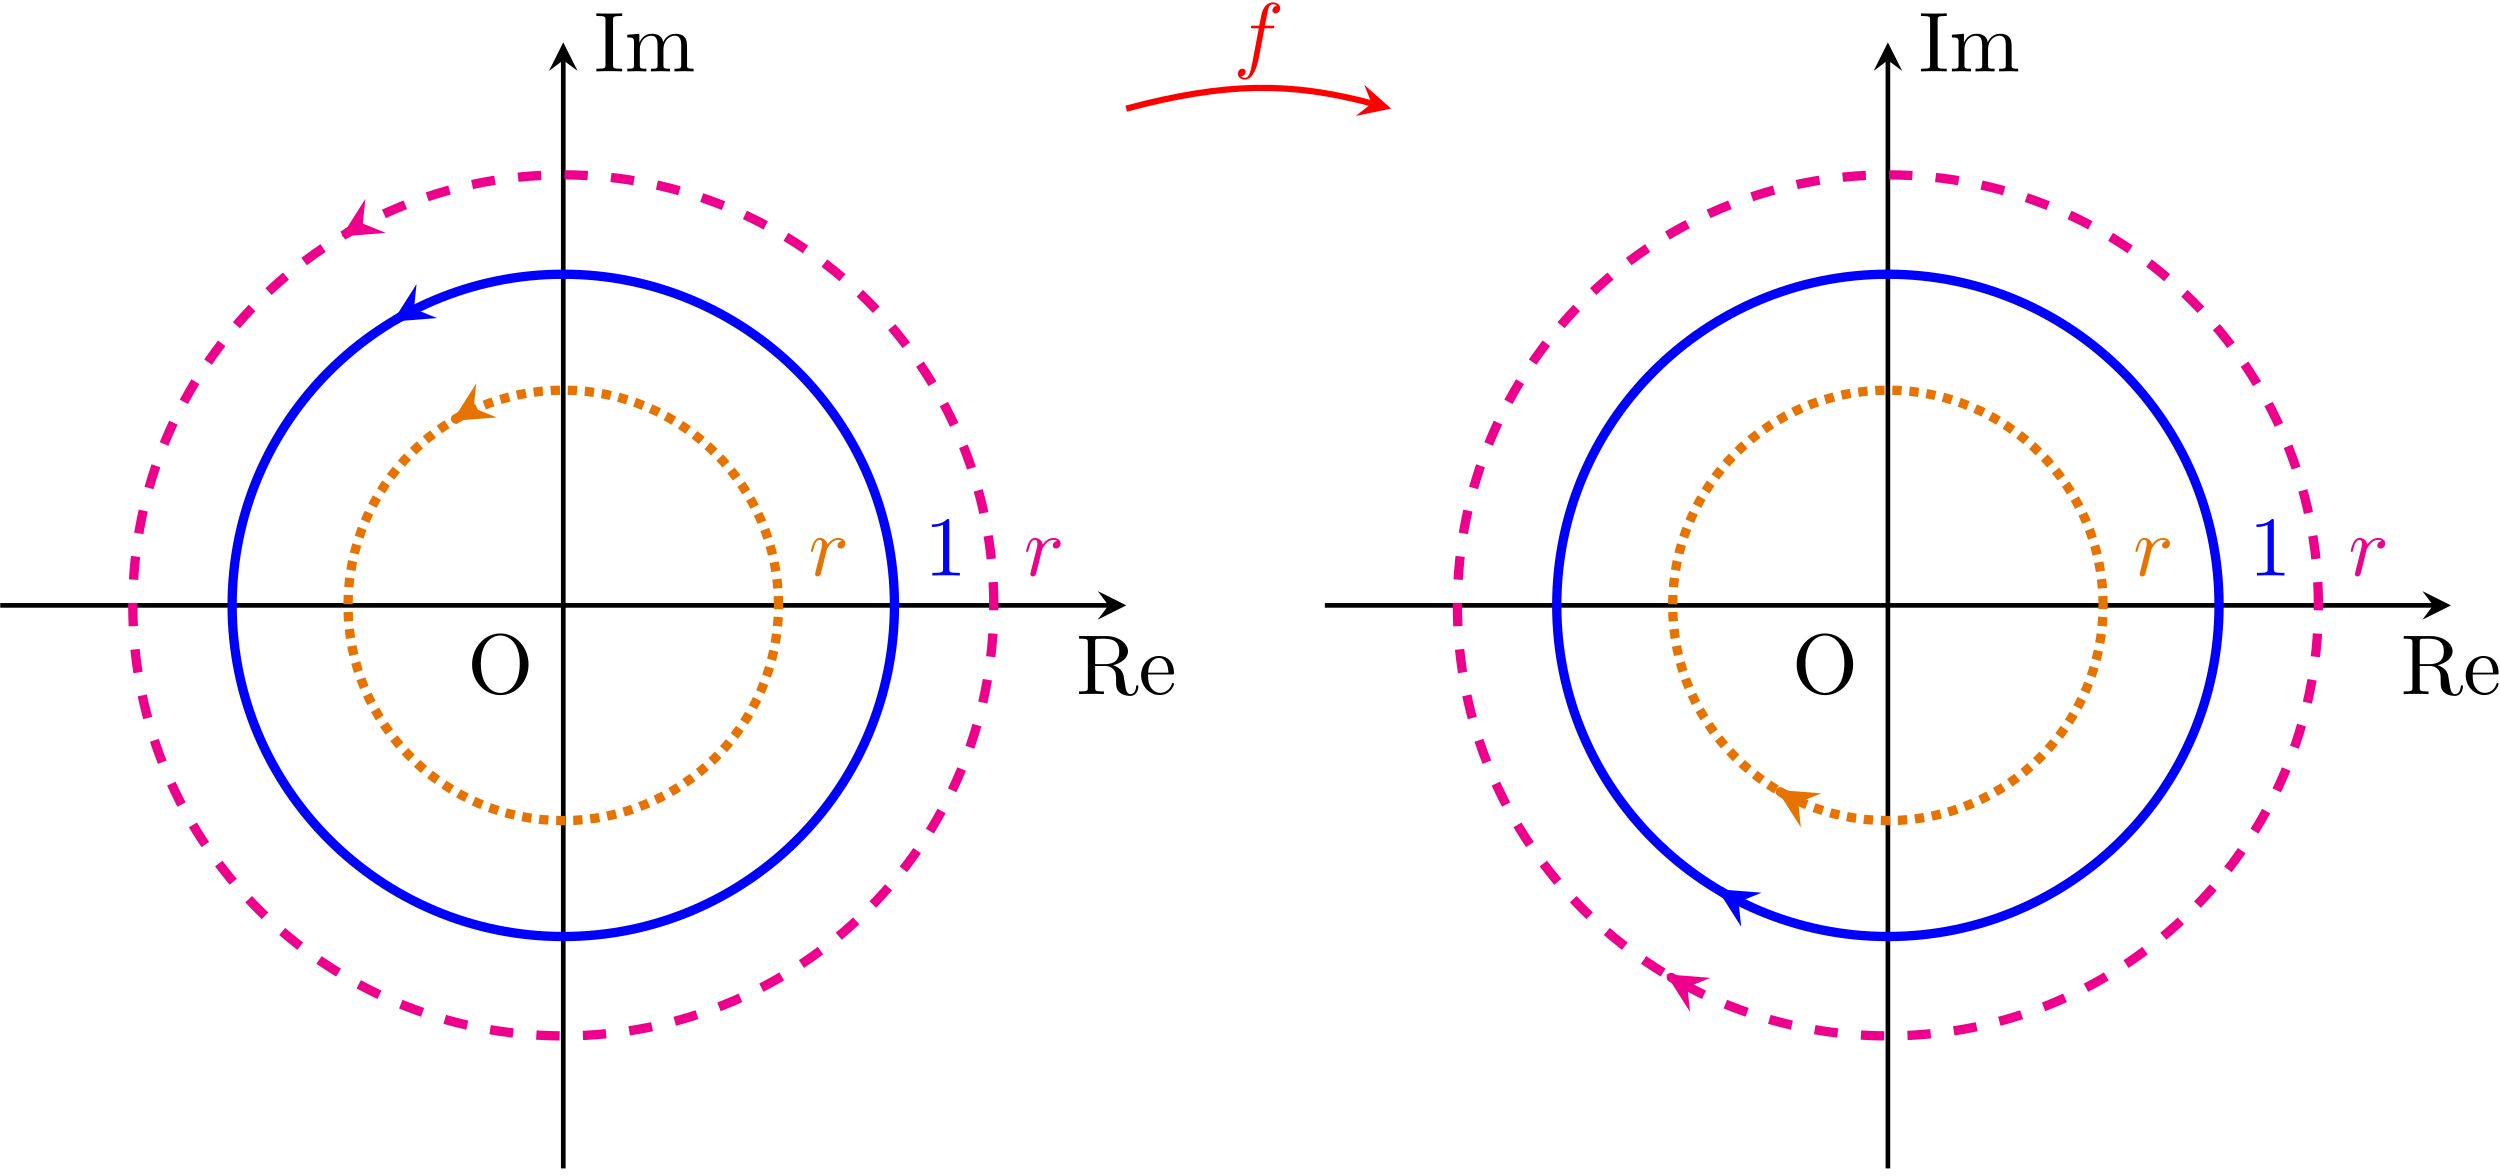 <?xml version="1.0" encoding="UTF-8"?> <svg xmlns="http://www.w3.org/2000/svg" xmlns:xlink="http://www.w3.org/1999/xlink" width="321pt" height="151pt" viewBox="0 0 321 151" version="1.1"><defs><g><symbol overflow="visible" id="glyph0-0"><path style="stroke:none;" d=""></path></symbol><symbol overflow="visible" id="glyph0-1"><path style="stroke:none;" d="M 7.859 -3.703 C 7.859 -5.922 6.219 -7.688 4.234 -7.688 C 2.281 -7.688 0.609 -5.938 0.609 -3.703 C 0.609 -1.469 2.297 0.234 4.234 0.234 C 6.219 0.234 7.859 -1.5 7.859 -3.703 Z M 4.25 -0.047 C 3.203 -0.047 1.734 -1 1.734 -3.844 C 1.734 -6.672 3.328 -7.422 4.234 -7.422 C 5.188 -7.422 6.734 -6.641 6.734 -3.844 C 6.734 -0.953 5.25 -0.047 4.25 -0.047 Z M 4.25 -0.047 "></path></symbol><symbol overflow="visible" id="glyph0-2"><path style="stroke:none;" d="M 2.438 -3.844 L 2.438 -6.672 C 2.438 -6.922 2.438 -7.062 2.688 -7.094 C 2.797 -7.109 3.109 -7.109 3.328 -7.109 C 4.312 -7.109 5.531 -7.062 5.531 -5.484 C 5.531 -4.734 5.266 -3.844 3.656 -3.844 Z M 4.75 -3.703 C 5.797 -3.969 6.656 -4.641 6.656 -5.484 C 6.656 -6.531 5.406 -7.453 3.812 -7.453 L 0.375 -7.453 L 0.375 -7.109 L 0.641 -7.109 C 1.484 -7.109 1.5 -6.984 1.5 -6.594 L 1.5 -0.844 C 1.5 -0.453 1.484 -0.344 0.641 -0.344 L 0.375 -0.344 L 0.375 0 C 0.781 -0.031 1.547 -0.031 1.969 -0.031 C 2.406 -0.031 3.172 -0.031 3.562 0 L 3.562 -0.344 L 3.297 -0.344 C 2.469 -0.344 2.438 -0.453 2.438 -0.844 L 2.438 -3.609 L 3.703 -3.609 C 3.875 -3.609 4.328 -3.609 4.719 -3.234 C 5.125 -2.844 5.125 -2.516 5.125 -1.781 C 5.125 -1.062 5.125 -0.625 5.578 -0.219 C 6.016 0.172 6.625 0.234 6.953 0.234 C 7.797 0.234 7.984 -0.656 7.984 -0.953 C 7.984 -1.031 7.984 -1.141 7.844 -1.141 C 7.719 -1.141 7.719 -1.047 7.703 -0.969 C 7.641 -0.203 7.266 0 6.984 0 C 6.453 0 6.375 -0.562 6.219 -1.578 L 6.078 -2.438 C 5.875 -3.141 5.344 -3.5 4.75 -3.703 Z M 4.75 -3.703 "></path></symbol><symbol overflow="visible" id="glyph0-3"><path style="stroke:none;" d="M 1.219 -2.75 C 1.281 -4.375 2.203 -4.641 2.578 -4.641 C 3.703 -4.641 3.812 -3.172 3.812 -2.75 Z M 1.203 -2.516 L 4.25 -2.516 C 4.5 -2.516 4.531 -2.516 4.531 -2.75 C 4.531 -3.828 3.938 -4.891 2.578 -4.891 C 1.312 -4.891 0.312 -3.766 0.312 -2.406 C 0.312 -0.938 1.453 0.125 2.703 0.125 C 4.031 0.125 4.531 -1.094 4.531 -1.297 C 4.531 -1.406 4.438 -1.422 4.391 -1.422 C 4.281 -1.422 4.266 -1.359 4.25 -1.281 C 3.859 -0.156 2.875 -0.156 2.766 -0.156 C 2.219 -0.156 1.781 -0.484 1.531 -0.891 C 1.203 -1.406 1.203 -2.125 1.203 -2.516 Z M 1.203 -2.516 "></path></symbol><symbol overflow="visible" id="glyph0-4"><path style="stroke:none;" d="M 2.453 -6.594 C 2.453 -6.984 2.484 -7.109 3.344 -7.109 L 3.625 -7.109 L 3.625 -7.453 C 3.25 -7.422 2.391 -7.422 1.969 -7.422 C 1.547 -7.422 0.688 -7.422 0.312 -7.453 L 0.312 -7.109 L 0.594 -7.109 C 1.453 -7.109 1.484 -6.984 1.484 -6.594 L 1.484 -0.844 C 1.484 -0.453 1.453 -0.344 0.594 -0.344 L 0.312 -0.344 L 0.312 0 C 0.688 -0.031 1.547 -0.031 1.969 -0.031 C 2.391 -0.031 3.25 -0.031 3.625 0 L 3.625 -0.344 L 3.344 -0.344 C 2.484 -0.344 2.453 -0.453 2.453 -0.844 Z M 2.453 -6.594 "></path></symbol><symbol overflow="visible" id="glyph0-5"><path style="stroke:none;" d="M 1.203 -3.75 L 1.203 -0.828 C 1.203 -0.344 1.078 -0.344 0.344 -0.344 L 0.344 0 C 0.734 -0.016 1.281 -0.031 1.578 -0.031 C 1.859 -0.031 2.438 -0.016 2.797 0 L 2.797 -0.344 C 2.078 -0.344 1.953 -0.344 1.953 -0.828 L 1.953 -2.828 C 1.953 -3.969 2.719 -4.578 3.422 -4.578 C 4.109 -4.578 4.234 -3.984 4.234 -3.375 L 4.234 -0.828 C 4.234 -0.344 4.109 -0.344 3.375 -0.344 L 3.375 0 C 3.766 -0.016 4.312 -0.031 4.609 -0.031 C 4.891 -0.031 5.469 -0.016 5.828 0 L 5.828 -0.344 C 5.109 -0.344 4.984 -0.344 4.984 -0.828 L 4.984 -2.828 C 4.984 -3.969 5.766 -4.578 6.453 -4.578 C 7.141 -4.578 7.266 -3.984 7.266 -3.375 L 7.266 -0.828 C 7.266 -0.344 7.141 -0.344 6.406 -0.344 L 6.406 0 C 6.797 -0.016 7.344 -0.031 7.641 -0.031 C 7.922 -0.031 8.5 -0.016 8.859 0 L 8.859 -0.344 C 8.297 -0.344 8.031 -0.344 8.016 -0.672 L 8.016 -2.75 C 8.016 -3.688 8.016 -4.031 7.672 -4.422 C 7.531 -4.609 7.172 -4.828 6.531 -4.828 C 5.609 -4.828 5.141 -4.172 4.953 -3.75 C 4.797 -4.703 3.984 -4.828 3.5 -4.828 C 2.703 -4.828 2.188 -4.359 1.891 -3.672 L 1.891 -4.828 L 0.344 -4.703 L 0.344 -4.359 C 1.109 -4.359 1.203 -4.281 1.203 -3.75 Z M 1.203 -3.75 "></path></symbol><symbol overflow="visible" id="glyph0-6"><path style="stroke:none;" d="M 3.203 -6.984 C 3.203 -7.234 3.203 -7.266 2.953 -7.266 C 2.281 -6.562 1.312 -6.562 0.969 -6.562 L 0.969 -6.234 C 1.188 -6.234 1.828 -6.234 2.406 -6.516 L 2.406 -0.859 C 2.406 -0.469 2.359 -0.344 1.391 -0.344 L 1.031 -0.344 L 1.031 0 C 1.422 -0.031 2.359 -0.031 2.797 -0.031 C 3.234 -0.031 4.188 -0.031 4.562 0 L 4.562 -0.344 L 4.219 -0.344 C 3.234 -0.344 3.203 -0.453 3.203 -0.859 Z M 3.203 -6.984 "></path></symbol><symbol overflow="visible" id="glyph1-0"><path style="stroke:none;" d=""></path></symbol><symbol overflow="visible" id="glyph1-1"><path style="stroke:none;" d="M 0.953 -0.641 C 0.922 -0.484 0.859 -0.234 0.859 -0.172 C 0.859 0.016 1.016 0.125 1.172 0.125 C 1.312 0.125 1.5 0.031 1.578 -0.188 C 1.609 -0.234 1.969 -1.719 2.016 -1.906 C 2.109 -2.266 2.297 -3.031 2.359 -3.328 C 2.406 -3.469 2.719 -3.984 2.984 -4.219 C 3.062 -4.297 3.375 -4.578 3.844 -4.578 C 4.141 -4.578 4.297 -4.453 4.312 -4.453 C 3.984 -4.391 3.734 -4.141 3.734 -3.844 C 3.734 -3.672 3.859 -3.469 4.156 -3.469 C 4.453 -3.469 4.75 -3.719 4.75 -4.109 C 4.75 -4.5 4.406 -4.828 3.844 -4.828 C 3.141 -4.828 2.656 -4.281 2.453 -3.984 C 2.359 -4.469 1.969 -4.828 1.469 -4.828 C 0.953 -4.828 0.75 -4.391 0.656 -4.203 C 0.453 -3.828 0.312 -3.172 0.312 -3.141 C 0.312 -3.031 0.422 -3.031 0.453 -3.031 C 0.562 -3.031 0.562 -3.047 0.625 -3.281 C 0.812 -4.062 1.031 -4.578 1.422 -4.578 C 1.609 -4.578 1.766 -4.5 1.766 -4.078 C 1.766 -3.844 1.734 -3.734 1.594 -3.156 Z M 0.953 -0.641 "></path></symbol><symbol overflow="visible" id="glyph1-2"><path style="stroke:none;" d="M 4 -4.359 L 4.938 -4.359 C 5.156 -4.359 5.266 -4.359 5.266 -4.578 C 5.266 -4.703 5.156 -4.703 4.969 -4.703 L 4.062 -4.703 L 4.297 -5.938 C 4.344 -6.172 4.5 -6.953 4.562 -7.078 C 4.656 -7.281 4.844 -7.453 5.078 -7.453 C 5.109 -7.453 5.406 -7.453 5.609 -7.25 C 5.125 -7.203 5.016 -6.828 5.016 -6.656 C 5.016 -6.406 5.219 -6.281 5.422 -6.281 C 5.703 -6.281 6.016 -6.516 6.016 -6.938 C 6.016 -7.438 5.516 -7.688 5.078 -7.688 C 4.703 -7.688 4.016 -7.5 3.688 -6.406 C 3.625 -6.188 3.594 -6.078 3.328 -4.703 L 2.578 -4.703 C 2.359 -4.703 2.25 -4.703 2.25 -4.5 C 2.25 -4.359 2.344 -4.359 2.547 -4.359 L 3.266 -4.359 L 2.453 -0.047 C 2.25 1 2.078 2 1.5 2 C 1.469 2 1.188 2 0.984 1.797 C 1.484 1.766 1.578 1.375 1.578 1.203 C 1.578 0.953 1.391 0.828 1.172 0.828 C 0.891 0.828 0.578 1.062 0.578 1.484 C 0.578 1.969 1.062 2.234 1.5 2.234 C 2.109 2.234 2.547 1.594 2.734 1.172 C 3.094 0.484 3.344 -0.828 3.344 -0.906 Z M 4 -4.359 "></path></symbol></g></defs><g id="surface1"><g style="fill:rgb(0%,0%,0%);fill-opacity:1;"><use xlink:href="#glyph0-1" x="60.006" y="89.021"></use></g><path style="fill:none;stroke-width:0.598;stroke-linecap:butt;stroke-linejoin:miter;stroke:rgb(0%,0%,0%);stroke-opacity:1;stroke-miterlimit:10;" d="M -72.295 0.001 L 70.002 0.001 " transform="matrix(1,0,0,-1,72.326,77.731)"></path><path style=" stroke:none;fill-rule:nonzero;fill:rgb(0%,0%,0%);fill-opacity:1;" d="M 144.617 77.73 L 140.953 75.898 L 142.328 77.73 L 140.953 79.562 "></path><g style="fill:rgb(0%,0%,0%);fill-opacity:1;"><use xlink:href="#glyph0-2" x="138.178" y="89.12"></use><use xlink:href="#glyph0-3" x="146.208" y="89.12"></use></g><path style="fill:none;stroke-width:0.598;stroke-linecap:butt;stroke-linejoin:miter;stroke:rgb(0%,0%,0%);stroke-opacity:1;stroke-miterlimit:10;" d="M -0.002 -72.292 L -0.002 70.001 " transform="matrix(1,0,0,-1,72.326,77.731)"></path><path style=" stroke:none;fill-rule:nonzero;fill:rgb(0%,0%,0%);fill-opacity:1;" d="M 72.324 5.438 L 70.492 9.105 L 72.324 7.73 L 74.16 9.105 "></path><g style="fill:rgb(0%,0%,0%);fill-opacity:1;"><use xlink:href="#glyph0-4" x="76.261" y="9.166"></use><use xlink:href="#glyph0-5" x="80.2" y="9.166"></use></g><path style="fill:none;stroke-width:1.196;stroke-linecap:butt;stroke-linejoin:miter;stroke:rgb(0%,0%,100%);stroke-opacity:1;stroke-miterlimit:10;" d="M 42.522 0.001 C 42.522 23.485 23.483 42.52 -0.002 42.52 C -23.482 42.52 -42.521 23.485 -42.521 0.001 C -42.521 -23.484 -23.482 -42.519 -0.002 -42.519 C 23.483 -42.519 42.522 -23.484 42.522 0.001 Z M 42.522 0.001 " transform="matrix(1,0,0,-1,72.326,77.731)"></path><path style="fill:none;stroke-width:1.196;stroke-linecap:butt;stroke-linejoin:miter;stroke:rgb(0%,0%,100%);stroke-opacity:1;stroke-miterlimit:10;" d="M -21.26 36.825 C -21.474 36.7 -21.689 36.575 -19.166 38.09 " transform="matrix(1,0,0,-1,72.326,77.731)"></path><path style=" stroke:none;fill-rule:nonzero;fill:rgb(0%,0%,100%);fill-opacity:1;" d="M 50.426 41.285 L 56.113 40.84 L 53.16 39.641 L 53.484 36.469 "></path><g style="fill:rgb(0%,0%,100%);fill-opacity:1;"><use xlink:href="#glyph0-6" x="118.681" y="73.896"></use></g><path style="fill:none;stroke-width:1.196;stroke-linecap:butt;stroke-linejoin:miter;stroke:rgb(92.549%,0%,54.9%);stroke-opacity:1;stroke-dasharray:2.989,2.989;stroke-miterlimit:10;" d="M 55.276 0.001 C 55.276 30.528 30.529 55.278 -0.002 55.278 C -30.529 55.278 -55.275 30.528 -55.275 0.001 C -55.275 -30.527 -30.529 -55.277 -0.002 -55.277 C 30.529 -55.277 55.276 -30.527 55.276 0.001 Z M 55.276 0.001 " transform="matrix(1,0,0,-1,72.326,77.731)"></path><path style="fill:none;stroke-width:1.196;stroke-linecap:butt;stroke-linejoin:miter;stroke:rgb(92.549%,0%,54.9%);stroke-opacity:1;stroke-miterlimit:10;" d="M -27.639 47.872 C -27.916 47.711 -28.193 47.547 -25.736 49.024 " transform="matrix(1,0,0,-1,72.326,77.731)"></path><path style=" stroke:none;fill-rule:nonzero;fill:rgb(92.549%,0%,54.9%);fill-opacity:1;" d="M 43.855 30.352 L 49.543 29.91 L 46.59 28.707 L 46.914 25.535 "></path><g style="fill:rgb(92.549%,0%,54.9%);fill-opacity:1;"><use xlink:href="#glyph1-1" x="131.437" y="73.896"></use></g><path style="fill:none;stroke-width:1.196;stroke-linecap:butt;stroke-linejoin:miter;stroke:rgb(89.999%,45%,0%);stroke-opacity:1;stroke-dasharray:1.196,0.996;stroke-miterlimit:10;" d="M 27.639 0.001 C 27.639 15.262 15.264 27.637 -0.002 27.637 C -15.264 27.637 -27.639 15.262 -27.639 0.001 C -27.639 -15.265 -15.264 -27.636 -0.002 -27.636 C 15.264 -27.636 27.639 -15.265 27.639 0.001 Z M 27.639 0.001 " transform="matrix(1,0,0,-1,72.326,77.731)"></path><path style="fill:none;stroke-width:1.196;stroke-linecap:butt;stroke-linejoin:miter;stroke:rgb(89.999%,45%,0%);stroke-opacity:1;stroke-miterlimit:10;" d="M -13.818 23.934 C -13.959 23.856 -14.096 23.774 -11.502 25.333 " transform="matrix(1,0,0,-1,72.326,77.731)"></path><path style=" stroke:none;fill-rule:nonzero;fill:rgb(89.999%,45%,0%);fill-opacity:1;" d="M 58.09 54.039 L 63.777 53.598 L 60.824 52.398 L 61.148 49.227 "></path><g style="fill:rgb(89.999%,45%,0%);fill-opacity:1;"><use xlink:href="#glyph1-1" x="103.798" y="73.896"></use></g><path style="fill:none;stroke-width:0.797;stroke-linecap:butt;stroke-linejoin:miter;stroke:rgb(100%,0%,0%);stroke-opacity:1;stroke-miterlimit:10;" d="M 72.283 63.782 C 85.1 67.215 93.487 67.215 103.799 64.45 " transform="matrix(1,0,0,-1,72.326,77.731)"></path><path style=" stroke:none;fill-rule:nonzero;fill:rgb(100%,0%,0%);fill-opacity:1;" d="M 178.625 13.949 L 175.16 10.875 L 176.125 13.281 L 174.086 14.879 "></path><g style="fill:rgb(100%,0%,0%);fill-opacity:1;"><use xlink:href="#glyph1-2" x="158.36" y="7.995"></use></g><g style="fill:rgb(0%,0%,0%);fill-opacity:1;"><use xlink:href="#glyph0-1" x="230.084" y="89.021"></use></g><path style="fill:none;stroke-width:0.598;stroke-linecap:butt;stroke-linejoin:miter;stroke:rgb(0%,0%,0%);stroke-opacity:1;stroke-miterlimit:10;" d="M 97.787 0.001 L 240.084 0.001 " transform="matrix(1,0,0,-1,72.326,77.731)"></path><path style=" stroke:none;fill-rule:nonzero;fill:rgb(0%,0%,0%);fill-opacity:1;" d="M 314.699 77.73 L 311.035 75.898 L 312.41 77.73 L 311.035 79.562 "></path><g style="fill:rgb(0%,0%,0%);fill-opacity:1;"><use xlink:href="#glyph0-2" x="308.257" y="89.12"></use><use xlink:href="#glyph0-3" x="316.287" y="89.12"></use></g><path style="fill:none;stroke-width:0.598;stroke-linecap:butt;stroke-linejoin:miter;stroke:rgb(0%,0%,0%);stroke-opacity:1;stroke-miterlimit:10;" d="M 170.08 -72.292 L 170.08 70.001 " transform="matrix(1,0,0,-1,72.326,77.731)"></path><path style=" stroke:none;fill-rule:nonzero;fill:rgb(0%,0%,0%);fill-opacity:1;" d="M 242.406 5.438 L 240.574 9.105 L 242.406 7.73 L 244.238 9.105 "></path><g style="fill:rgb(0%,0%,0%);fill-opacity:1;"><use xlink:href="#glyph0-4" x="246.339" y="9.166"></use><use xlink:href="#glyph0-5" x="250.278" y="9.166"></use></g><path style="fill:none;stroke-width:1.196;stroke-linecap:butt;stroke-linejoin:miter;stroke:rgb(0%,0%,100%);stroke-opacity:1;stroke-miterlimit:10;" d="M 212.6 0.001 C 212.6 23.485 193.565 42.52 170.08 42.52 C 146.596 42.52 127.561 23.485 127.561 0.001 C 127.561 -23.484 146.596 -42.519 170.08 -42.519 C 193.565 -42.519 212.6 -23.484 212.6 0.001 Z M 212.6 0.001 " transform="matrix(1,0,0,-1,72.326,77.731)"></path><path style="fill:none;stroke-width:1.196;stroke-linecap:butt;stroke-linejoin:miter;stroke:rgb(0%,0%,100%);stroke-opacity:1;stroke-miterlimit:10;" d="M 148.822 -36.824 C 148.608 -36.699 148.393 -36.574 150.912 -38.089 " transform="matrix(1,0,0,-1,72.326,77.731)"></path><path style=" stroke:none;fill-rule:nonzero;fill:rgb(0%,0%,100%);fill-opacity:1;" d="M 220.508 114.176 L 223.566 118.992 L 223.238 115.82 L 226.191 114.621 "></path><g style="fill:rgb(0%,0%,100%);fill-opacity:1;"><use xlink:href="#glyph0-6" x="288.759" y="73.896"></use></g><path style="fill:none;stroke-width:1.196;stroke-linecap:butt;stroke-linejoin:miter;stroke:rgb(92.549%,0%,54.9%);stroke-opacity:1;stroke-dasharray:2.989,2.989;stroke-miterlimit:10;" d="M 225.358 0.001 C 225.358 30.528 200.612 55.278 170.08 55.278 C 139.553 55.278 114.803 30.528 114.803 0.001 C 114.803 -30.527 139.553 -55.277 170.08 -55.277 C 200.612 -55.277 225.358 -30.527 225.358 0.001 Z M 225.358 0.001 " transform="matrix(1,0,0,-1,72.326,77.731)"></path><path style="fill:none;stroke-width:1.196;stroke-linecap:butt;stroke-linejoin:miter;stroke:rgb(92.549%,0%,54.9%);stroke-opacity:1;stroke-miterlimit:10;" d="M 142.444 -47.871 C 142.166 -47.71 141.885 -47.546 144.342 -49.023 " transform="matrix(1,0,0,-1,72.326,77.731)"></path><path style=" stroke:none;fill-rule:nonzero;fill:rgb(92.549%,0%,54.9%);fill-opacity:1;" d="M 213.938 125.109 L 216.996 129.926 L 216.668 126.754 L 219.625 125.555 "></path><g style="fill:rgb(92.549%,0%,54.9%);fill-opacity:1;"><use xlink:href="#glyph1-1" x="301.515" y="73.896"></use></g><path style="fill:none;stroke-width:1.196;stroke-linecap:butt;stroke-linejoin:miter;stroke:rgb(89.999%,45%,0%);stroke-opacity:1;stroke-dasharray:1.196,0.996;stroke-miterlimit:10;" d="M 197.717 0.001 C 197.717 15.262 185.346 27.637 170.08 27.637 C 154.819 27.637 142.444 15.262 142.444 0.001 C 142.444 -15.265 154.819 -27.636 170.08 -27.636 C 185.346 -27.636 197.717 -15.265 197.717 0.001 Z M 197.717 0.001 " transform="matrix(1,0,0,-1,72.326,77.731)"></path><path style="fill:none;stroke-width:1.196;stroke-linecap:butt;stroke-linejoin:miter;stroke:rgb(89.999%,45%,0%);stroke-opacity:1;stroke-miterlimit:10;" d="M 156.264 -23.937 C 156.123 -23.855 155.983 -23.773 158.58 -25.331 " transform="matrix(1,0,0,-1,72.326,77.731)"></path><path style=" stroke:none;fill-rule:nonzero;fill:rgb(89.999%,45%,0%);fill-opacity:1;" d="M 228.172 101.422 L 231.23 106.234 L 230.906 103.062 L 233.859 101.863 "></path><g style="fill:rgb(89.999%,45%,0%);fill-opacity:1;"><use xlink:href="#glyph1-1" x="273.877" y="73.896"></use></g></g></svg> 